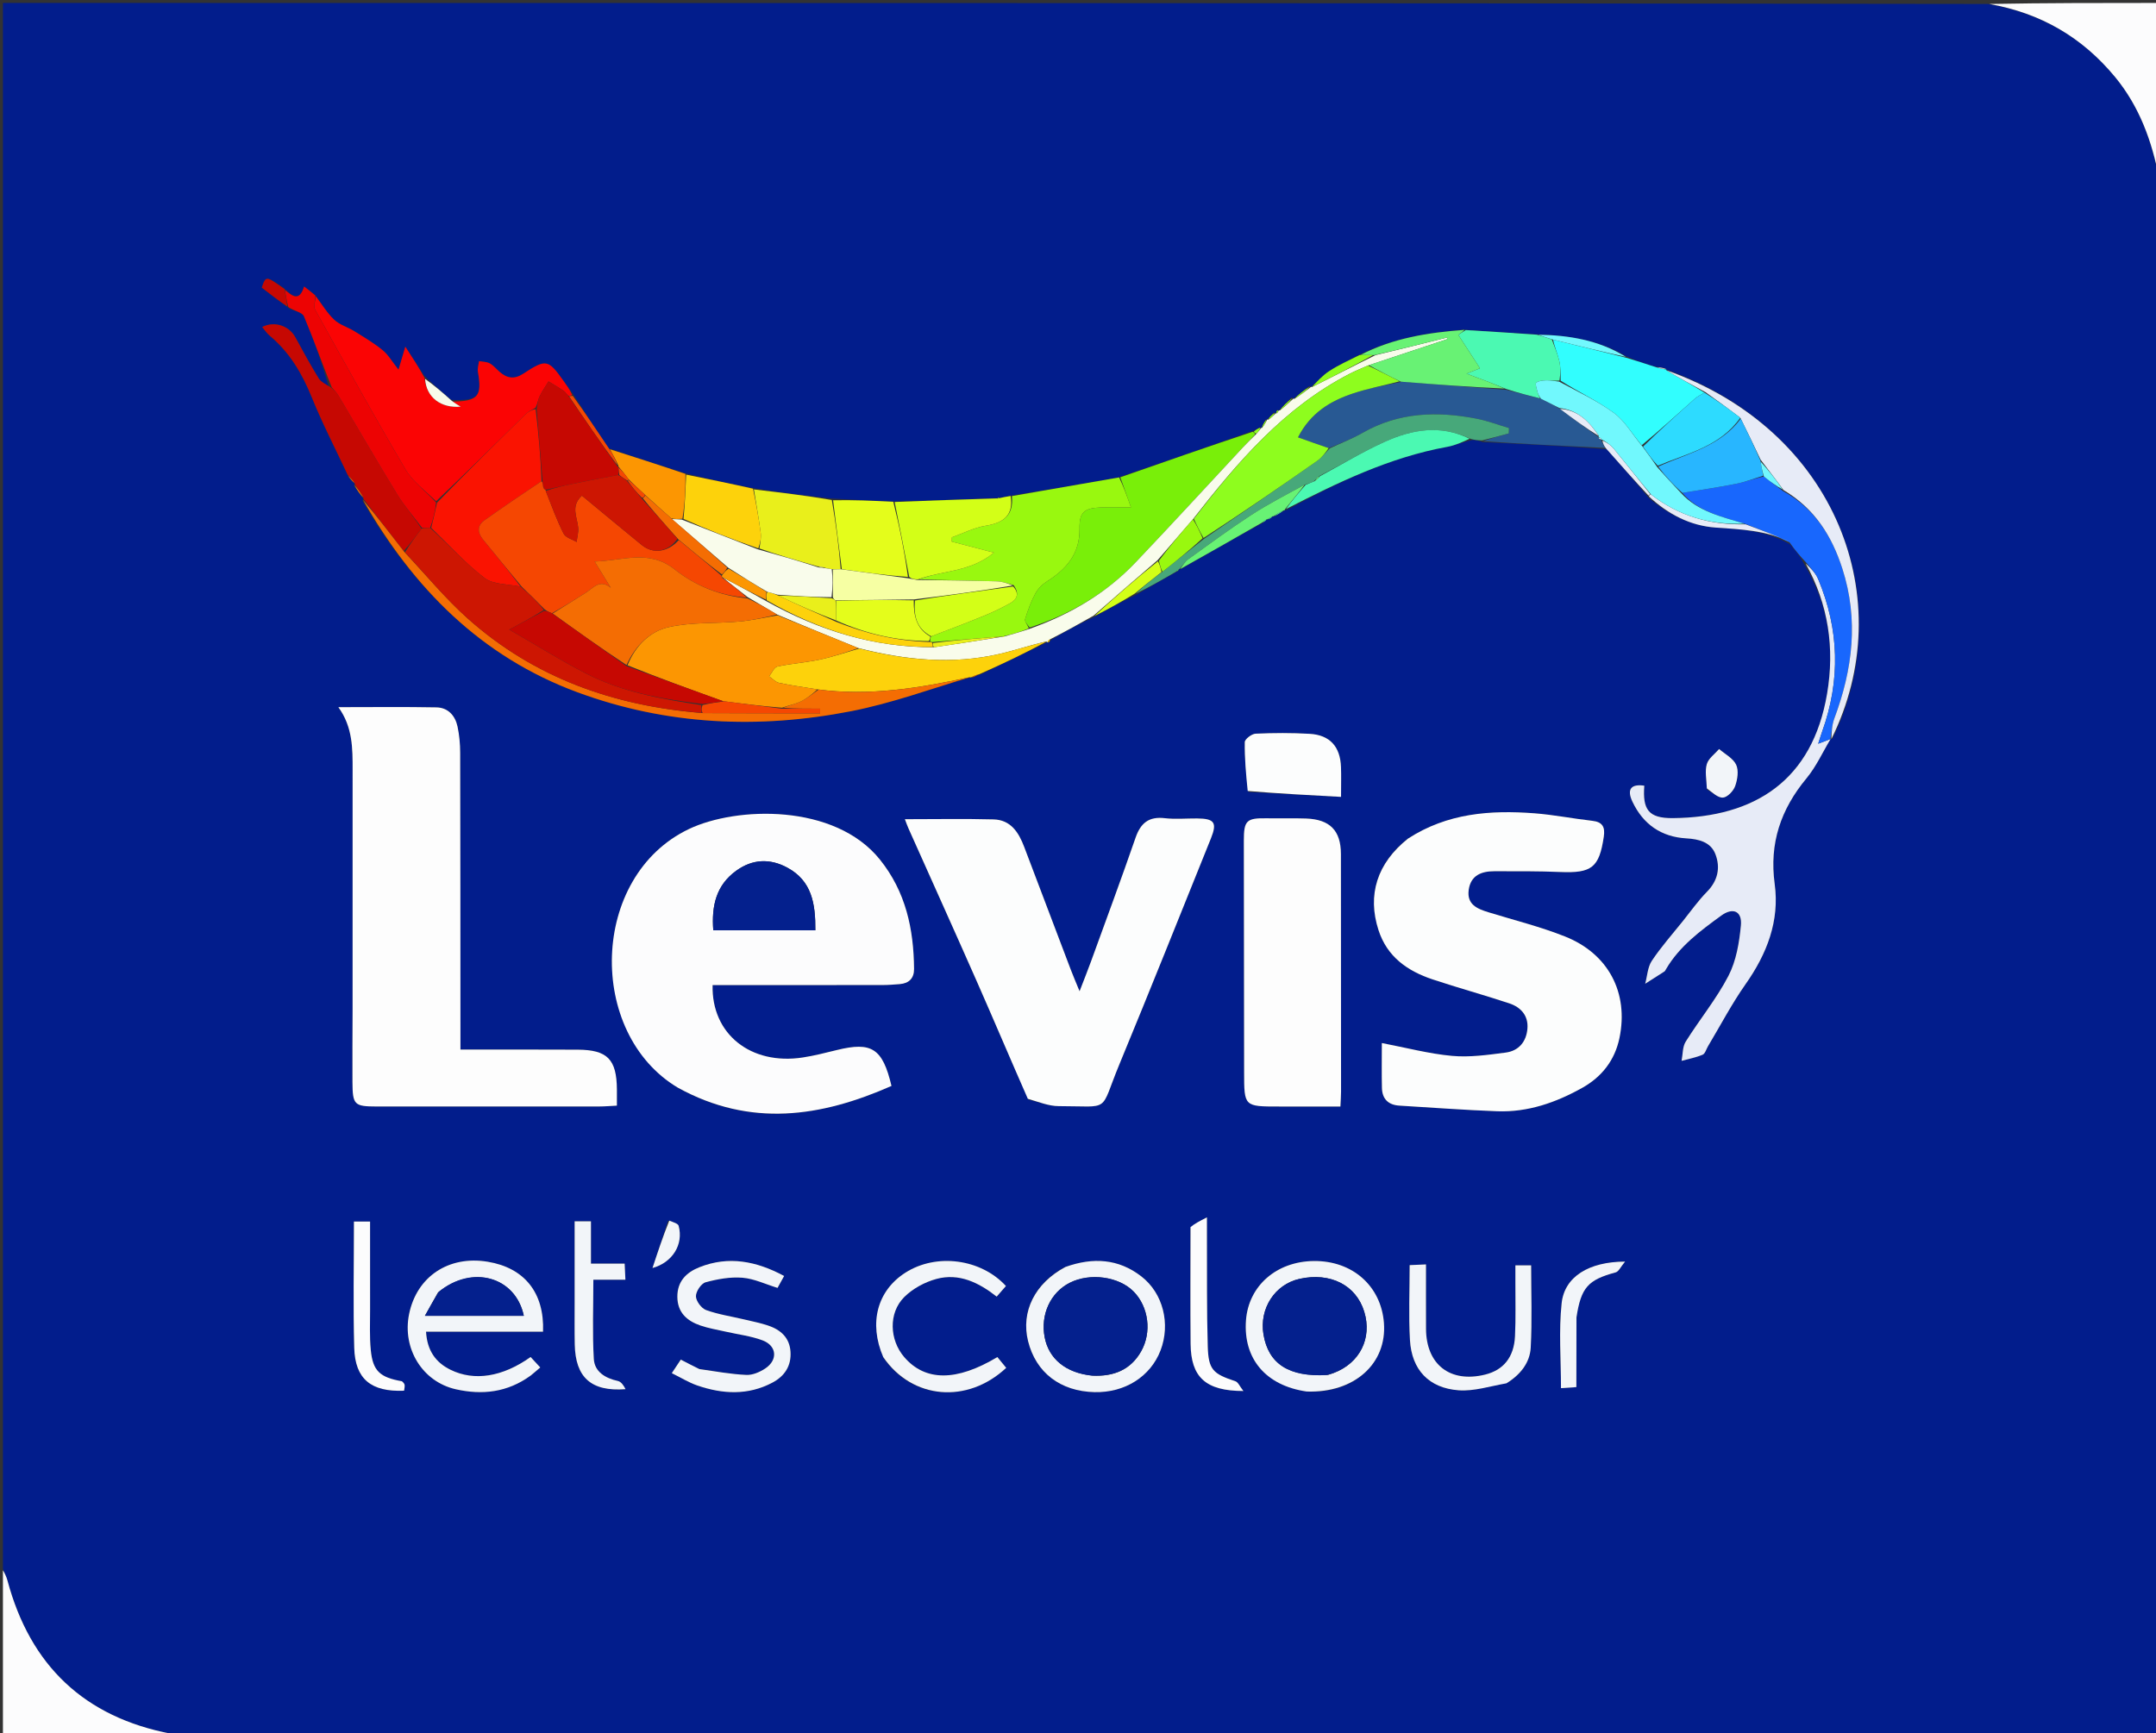 <svg version="1.1" id="Layer_1" xmlns="http://www.w3.org/2000/svg" xmlns:xlink="http://www.w3.org/1999/xlink" x="0px" y="0px"
	 width="100%" viewBox="0 0 735 591" enable-background="new 0 0 735 591" xml:space="preserve">
<rect x="0" y="0" width="735" height="591" fill="#333333" stroke="none"/>
<path fill="#021D8C" opacity="1" stroke="none" 
	d="
M736,61 
	C736,237.938 736,414.876 736,592 
	C511.308,592 286.615,592 61.072,591.972 
	C59.615,591.693 59.029,591.33 58.398,591.209 
	C28.758,585.548 10.306,567.956 2.537,538.924 
	C2.176,537.576 1.519,536.306 1,535 
	C1,357.062 1,179.124 1,1 
	C226.359,1 451.718,1 677.702,1.353 
	C695.669,4.448 709.843,12.691 721.012,26.208 
	C729.397,36.356 733.646,48.265 736,61 
M432.035,177.04 
	C432.035,177.04 432.016,177.109 432.629,177.082 
	C433.111,176.739 433.594,176.395 434.01,176.015 
	C434.01,176.015 434.041,176.084 434.687,176.004 
	C435.775,175.332 436.864,174.66 437.985,174.01 
	C437.985,174.01 437.99,173.971 438.691,173.864 
	C456.069,164.522 473.734,155.935 493.394,152.365 
	C496.081,151.877 498.646,150.72 501.978,150.021 
	C502.938,150.084 503.898,150.146 505.516,150.756 
	C519.438,151.417 533.359,152.079 547.809,153.165 
	C552.48,158.506 557.151,163.848 562.122,169.793 
	C568.741,175.406 576.302,179.321 584.948,179.904 
	C593.577,180.486 602.098,180.891 610.246,185.604 
	C611.968,187.637 613.689,189.669 615.091,192.38 
	C623.342,206.104 625.495,221.034 622.871,236.544 
	C617.878,266.054 598.332,278.703 570.314,278.974 
	C561.912,279.055 559.943,276.005 560.557,267.911 
	C556.051,267.246 554.498,269.122 556.528,273.399 
	C560.168,281.07 566.319,285.392 574.919,285.878 
	C579.116,286.115 583.218,287.119 584.805,291.276 
	C586.554,295.86 585.659,300.29 581.919,304.091 
	C578.905,307.154 576.403,310.722 573.704,314.09 
	C570.122,318.56 566.297,322.87 563.128,327.617 
	C561.689,329.773 561.575,332.814 560.859,335.454 
	C563.04,334.068 565.228,332.693 567.392,331.282 
	C567.65,331.114 567.797,330.758 567.965,330.472 
	C572.55,322.645 579.675,317.394 586.792,312.211 
	C590.791,309.299 593.956,310.704 593.49,315.574 
	C592.931,321.412 591.899,327.632 589.252,332.745 
	C585.17,340.627 579.406,347.623 574.671,355.192 
	C573.558,356.971 573.702,359.537 573.268,361.741 
	C575.676,361.076 578.169,360.61 580.45,359.644 
	C581.31,359.28 581.678,357.758 582.272,356.765 
	C586.519,349.673 590.363,342.297 595.109,335.555 
	C602.39,325.212 606.721,314.023 605.008,301.432 
	C603.12,287.55 607.077,275.991 615.837,265.417 
	C619.154,261.414 621.362,256.49 623.981,252.002 
	C623.981,252.002 623.994,252.096 624.675,251.882 
	C647.793,204.757 626.277,146.801 567.996,126.009 
	C567.996,126.009 568.072,125.993 567.814,125.574 
	C566.836,125.418 565.859,125.262 564.038,124.931 
	C560.824,123.95 557.609,122.969 554.199,121.397 
	C544.9,115.878 534.636,114.294 523.217,113.986 
	C515.367,113.505 507.517,113.024 498.895,112.418 
	C486.736,113.395 474.812,115.33 463.135,121.127 
	C459.807,122.897 456.347,124.462 453.196,126.505 
	C450.889,128 448.989,130.123 446.979,131.976 
	C446.979,131.976 446.985,131.904 446.268,131.658 
	C444.48,133.088 442.691,134.518 440.972,135.965 
	C440.972,135.965 440.964,135.893 440.299,135.541 
	C438.838,137.018 437.376,138.495 435.983,139.982 
	C435.983,139.982 435.975,139.913 435.284,139.795 
	C435.154,140.181 435.025,140.568 434.973,140.966 
	C434.973,140.966 434.98,140.889 434.332,140.609 
	C433.548,141.427 432.765,142.245 432.005,143.006 
	C432.005,143.006 432.065,142.988 431.399,143.146 
	C430.9,144.09 430.401,145.033 429.979,145.977 
	C429.979,145.977 429.976,145.899 429.365,145.731 
	C428.667,146.197 427.969,146.662 426.509,147.153 
	C411.647,152.354 396.784,157.555 381.096,162.847 
	C369.055,164.952 357.014,167.056 344.083,169.097 
	C342.932,169.363 341.78,169.628 340.507,169.672 
	C340.507,169.672 340.257,169.704 340.257,169.704 
	C340.257,169.704 340.172,169.942 339.236,169.861 
	C327.822,170.296 316.409,170.731 304.076,171.022 
	C297.384,170.731 290.692,170.44 283.15,169.963 
	C274.434,168.939 265.718,167.915 256.422,166.397 
	C248.922,164.882 241.422,163.366 233.432,161.339 
	C224.928,158.622 216.424,155.906 207.363,152.801 
	C203.457,146.837 199.552,140.874 195.291,134.267 
	C194.23,132.809 193.154,131.362 192.11,129.892 
	C186.894,122.547 186.195,122.318 178.419,127.415 
	C175.356,129.422 172.888,129.037 170.349,126.833 
	C169.222,125.854 168.248,124.618 166.975,123.915 
	C165.929,123.338 164.543,123.375 163.307,123.14 
	C163.165,124.347 162.726,125.605 162.926,126.751 
	C164.395,135.162 163.022,136.808 153.824,136.349 
	C150.899,133.86 147.973,131.37 144.727,128.27 
	C142.76,125.252 140.793,122.235 138.176,118.22 
	C137.249,121.349 136.701,123.195 135.855,126.051 
	C133.686,123.329 132.371,120.989 130.436,119.409 
	C127.455,116.974 124.093,114.988 120.807,112.949 
	C118.558,111.554 115.791,110.787 113.928,109.028 
	C111.5,106.737 109.738,103.74 107.333,100.499 
	C106.213,99.641 105.093,98.783 103.662,97.688 
	C102.057,103.06 99.592,100.907 96.815,98.259 
	C90.63,94.02 90.63,94.02 89.242,98.07 
	C92.187,100.352 95.08,102.593 98.606,105.207 
	C100.328,106.059 103.045,106.492 103.611,107.832 
	C106.953,115.753 109.795,123.886 112.089,131.887 
	C110.911,130.936 109.363,130.211 108.619,128.994 
	C105.827,124.429 103.234,119.737 100.687,115.027 
	C98.576,111.124 93.615,109.361 89.38,111.508 
	C90.275,112.552 90.987,113.655 91.948,114.459 
	C98.751,120.147 103.03,127.406 106.338,135.579 
	C109.97,144.553 114.447,153.186 118.847,162.614 
	C119.545,163.443 120.243,164.273 120.956,165.03 
	C120.956,165.03 120.882,165.022 120.696,165.735 
	C121.765,167.198 122.834,168.661 123.925,170.052 
	C123.925,170.052 123.848,170.053 123.591,170.771 
	C140.906,200.53 163.961,223.924 196.892,236.071 
	C227.302,247.289 258.618,248.667 290.138,242.514 
	C303.991,239.809 317.41,234.885 330.98,230.948 
	C330.98,230.948 330.955,230.991 331.582,231.048 
	C332.305,230.681 333.029,230.315 334.512,229.893 
	C342.026,226.288 349.541,222.683 357.002,219 
	C357.002,219 357.048,219.082 357.64,219.102 
	C357.816,218.752 357.992,218.402 358.829,217.843 
	C363.483,215.212 368.137,212.582 373.32,210.217 
	C377.811,207.709 382.303,205.201 387.504,202.726 
	C391.978,200.129 396.452,197.532 401.426,194.79 
	C401.643,194.533 401.861,194.275 402.009,194.023 
	C402.009,194.023 402.02,194.092 402.729,193.966 
	C411.86,188.736 420.992,183.505 430.715,178.142 
	C431.176,177.785 431.638,177.428 432.035,177.04 
M231.459,371.095 
	C255.872,384.511 279.878,380.913 303.913,370.295 
	C300.88,357.442 297.135,355.157 285.331,358.047 
	C281.463,358.994 277.588,359.997 273.659,360.597 
	C255.957,363.301 242.508,352.618 242.929,335.909 
	C244.554,335.909 246.191,335.91 247.828,335.909 
	C265.477,335.908 283.126,335.916 300.774,335.889 
	C302.767,335.887 304.762,335.735 306.75,335.574 
	C309.913,335.319 311.64,333.542 311.611,330.387 
	C311.485,316.804 308.811,304.118 299.977,293.114 
	C284.522,273.864 251.005,275.01 234.884,282.684 
	C201.046,298.792 199.937,352.378 231.459,371.095 
M120.202,344.5 
	C120.181,352.662 120.103,360.824 120.158,368.985 
	C120.21,376.734 120.772,377.294 128.349,377.302 
	C153.667,377.326 178.985,377.315 204.303,377.295 
	C206.245,377.294 208.187,377.116 210.307,377.011 
	C210.307,374.82 210.318,373.166 210.305,371.512 
	C210.227,361.226 207.082,357.987 196.952,357.935 
	C185.959,357.879 174.965,357.907 163.972,357.898 
	C161.726,357.897 159.48,357.898 156.967,357.898 
	C156.967,354.279 156.968,351.453 156.967,348.628 
	C156.949,317.979 156.954,287.331 156.875,256.683 
	C156.867,253.708 156.6,250.678 155.981,247.773 
	C155.185,244.035 152.758,241.288 148.8,241.212 
	C137.877,241.002 126.947,241.14 115.353,241.14 
	C120.261,247.91 120.215,255.222 120.209,262.548 
	C120.187,289.532 120.201,316.516 120.202,344.5 
M479.695,286.135 
	C469.454,294.346 466.051,305.168 469.957,317.2 
	C472.907,326.286 479.848,331.12 488.39,333.964 
	C497.044,336.847 505.857,339.252 514.513,342.128 
	C518.435,343.432 521.075,346.28 520.716,350.742 
	C520.356,355.232 517.728,358.349 513.293,358.925 
	C507.239,359.71 501.03,360.596 495.014,360.049 
	C487.148,359.334 479.405,357.261 471.088,355.673 
	C471.088,361.047 470.996,366.02 471.118,370.988 
	C471.209,374.726 473.277,376.782 477.051,377.007 
	C488.179,377.672 499.3,378.522 510.438,378.93 
	C520.857,379.311 530.437,375.967 539.396,370.945 
	C546.073,367.202 550.519,361.548 552.1,353.899 
	C555.259,338.62 548.407,325.265 533.56,319.351 
	C525.111,315.986 516.199,313.779 507.481,311.096 
	C503.622,309.909 500.001,308.451 500.697,303.433 
	C501.385,298.467 505.045,297.086 509.411,297.083 
	C516.901,297.078 524.399,297.027 531.878,297.344 
	C542.645,297.801 545.185,295.828 546.745,285.332 
	C547.229,282.074 546.389,280.292 542.841,279.894 
	C536.232,279.152 529.677,277.824 523.056,277.324 
	C508.077,276.194 493.435,277.249 479.695,286.135 
M350.646,374.957 
	C354.079,375.736 357.512,377.18 360.946,377.18 
	C379.053,377.178 374.677,379.675 381.585,362.982 
	C392.179,337.376 402.438,311.632 412.799,285.93 
	C414.998,280.475 414.021,279.134 408.072,279.086 
	C404.41,279.057 400.707,279.42 397.095,278.995 
	C391.658,278.356 388.861,280.631 387.122,285.659 
	C382.241,299.766 377.048,313.764 371.952,327.797 
	C370.846,330.843 369.634,333.851 368.035,338.009 
	C366.72,334.787 365.833,332.737 365.039,330.652 
	C359.73,316.696 354.431,302.736 349.15,288.77 
	C347.282,283.83 344.558,279.567 338.724,279.413 
	C328.804,279.152 318.871,279.341 308.48,279.341 
	C308.974,280.614 309.281,281.523 309.67,282.394 
	C317.45,299.813 325.31,317.196 333.005,334.652 
	C338.826,347.854 344.44,361.148 350.646,374.957 
M436.545,377.31 
	C443.297,377.31 450.049,377.31 456.956,377.31 
	C457.053,375.141 457.177,373.665 457.177,372.19 
	C457.173,345.204 457.171,318.218 457.13,291.232 
	C457.118,283.226 453.396,279.404 445.265,279.112 
	C440.773,278.95 436.271,279.101 431.775,279.031 
	C424.935,278.925 424.03,279.794 424.038,286.702 
	C424.071,313.021 424.108,339.34 424.133,365.66 
	C424.145,377.319 424.134,377.319 436.545,377.31 
M181.226,468.864 
	C182.098,468.102 182.97,467.341 184.176,466.289 
	C182.988,465 181.898,463.819 180.892,462.728 
	C171.256,469.584 161.653,471.031 153.625,467.102 
	C148.457,464.573 145.618,460.487 145.238,454.084 
	C158.753,454.084 171.957,454.084 185.125,454.084 
	C185.628,440.776 178.756,432.304 166.249,430.241 
	C152.944,428.047 142.06,435.309 139.459,448.116 
	C137.081,459.824 143.957,471.155 155.406,473.733 
	C164.331,475.742 172.949,474.857 181.226,468.864 
M362.85,432.146 
	C352.752,437.602 347.988,447.305 350.483,457.327 
	C353.152,468.043 361.463,474.426 373.113,474.707 
	C383.445,474.956 392.209,469.424 395.634,460.491 
	C399.095,451.466 396.542,440.995 389.069,435.222 
	C381.311,429.229 372.65,428.651 362.85,432.146 
M445.901,474.568 
	C461.759,475.046 472.872,464.965 471.793,451.08 
	C470.813,438.468 461.014,429.842 447.85,429.999 
	C435.147,430.152 425.647,438.465 424.767,450.199 
	C423.785,463.291 431.494,472.498 445.901,474.568 
M238.049,466.714 
	C236.159,465.734 234.269,464.753 232.086,463.621 
	C231.112,465.087 230.248,466.387 229.02,468.235 
	C232.152,469.772 234.827,471.448 237.734,472.444 
	C246.351,475.397 255.006,475.88 263.343,471.452 
	C267.481,469.255 269.812,465.76 269.485,460.904 
	C269.162,456.115 266.127,453.448 261.905,452.019 
	C259.248,451.119 256.466,450.577 253.728,449.925 
	C249.376,448.89 244.892,448.232 240.716,446.719 
	C239.117,446.139 237.276,443.661 237.25,442.022 
	C237.225,440.381 239.043,437.659 240.553,437.248 
	C244.606,436.144 248.98,435.365 253.127,435.699 
	C257.1,436.019 260.948,437.9 265.07,439.162 
	C265.753,437.927 266.449,436.67 267.319,435.097 
	C257.879,430.041 248.427,428.142 238.423,432.119 
	C233.976,433.887 230.884,436.939 230.916,442.205 
	C230.948,447.527 234.161,450.39 238.712,451.968 
	C241.514,452.94 244.49,453.415 247.395,454.083 
	C251.59,455.048 255.956,455.547 259.949,457.046 
	C264.852,458.887 265.252,463.738 260.892,466.635 
	C259.039,467.866 256.574,468.935 254.443,468.838 
	C249.209,468.6 244.008,467.643 238.049,466.714 
M425.636,270.051 
	C436.082,270.607 446.529,271.163 457.172,271.729 
	C457.172,267.5 457.263,264.518 457.154,261.544 
	C456.9,254.586 453.373,250.633 446.486,250.23 
	C440.356,249.871 434.184,249.907 428.048,250.18 
	C426.717,250.239 424.372,252.031 424.356,253.056 
	C424.266,258.491 424.769,263.936 425.636,270.051 
M513.874,471.502 
	C518.393,468.717 521.565,464.63 521.841,459.467 
	C522.336,450.212 521.981,440.91 521.981,431.472 
	C520.202,431.472 518.62,431.472 516.612,431.472 
	C516.612,433.556 516.617,435.361 516.611,437.167 
	C516.588,443.322 516.775,449.488 516.479,455.631 
	C516.132,462.822 512.547,467.169 506.318,468.72 
	C494.416,471.682 486.199,465.342 486.141,453.114 
	C486.106,445.861 486.134,438.607 486.134,431.158 
	C483.901,431.257 482.439,431.321 480.567,431.403 
	C480.567,440.052 480.187,448.515 480.665,456.928 
	C481.24,467.057 487.095,473.336 497.273,474.079 
	C502.513,474.461 507.91,472.694 513.874,471.502 
M301.262,463.091 
	C311.009,477.215 329.787,478.8 343.026,466.426 
	C342.018,465.198 341,463.958 340.012,462.753 
	C326.078,471.123 315.4,471.072 308.259,462.764 
	C303.223,456.905 302.815,447.725 308.262,442.288 
	C311.139,439.415 315.255,437.188 319.205,436.112 
	C326.936,434.007 333.7,437.354 339.782,442.136 
	C341.008,440.729 341.974,439.619 342.932,438.52 
	C334.387,429.215 319.233,427.232 308.677,433.959 
	C299.079,440.076 296.081,451.106 301.262,463.091 
M195.9,444.5 
	C195.909,449.153 195.845,453.808 195.939,458.459 
	C196.165,469.631 201.467,474.591 213.25,473.697 
	C212.636,472.448 211.754,471.151 210.641,470.905 
	C206.344,469.958 202.688,467.774 202.434,463.368 
	C201.923,454.516 202.282,445.614 202.282,436.377 
	C205.907,436.377 209.348,436.377 213.207,436.377 
	C213.116,434.442 213.042,432.888 212.948,430.886 
	C208.931,430.886 205.369,430.886 201.464,430.886 
	C201.464,425.812 201.464,421.21 201.464,416.451 
	C199.523,416.451 197.948,416.451 195.9,416.451 
	C195.9,425.626 195.9,434.563 195.9,444.5 
M136.62,470.948 
	C129.466,469.673 127.098,467.468 126.402,460.346 
	C125.952,455.736 126.177,451.057 126.165,446.409 
	C126.14,436.488 126.158,426.568 126.158,416.535 
	C124.06,416.535 122.512,416.535 120.664,416.535 
	C120.664,431.089 120.364,445.355 120.762,459.6 
	C121.061,470.284 126.545,474.675 137.755,474.226 
	C137.828,473.628 137.994,472.993 137.951,472.373 
	C137.92,471.923 137.611,471.491 136.62,470.948 
M405.85,418.883 
	C405.853,432.002 405.765,445.121 405.888,458.239 
	C405.995,469.583 410.984,474.312 423.891,474.322 
	C422.654,472.765 422.093,471.305 421.151,470.993 
	C413.52,468.459 411.972,467.083 411.734,459.131 
	C411.362,446.687 411.52,434.228 411.456,421.776 
	C411.447,420.026 411.455,418.277 411.455,415.107 
	C408.81,416.464 407.34,417.219 405.85,418.883 
M537.468,448.76 
	C538.995,438.982 541.396,436.416 550.789,433.875 
	C551.849,433.588 552.539,431.933 554.003,430.197 
	C541.634,430.232 533.352,435.359 532.382,444.368 
	C531.365,453.829 532.155,463.484 532.155,473.353 
	C534.001,473.225 535.576,473.115 537.396,472.989 
	C537.396,464.972 537.396,457.336 537.468,448.76 
M581.934,269.22 
	C583.758,270.225 585.649,272.104 587.388,271.972 
	C588.913,271.855 590.938,269.723 591.532,268.051 
	C592.33,265.805 592.802,262.752 591.873,260.768 
	C590.838,258.559 588.072,257.161 586.06,255.41 
	C584.602,257.109 582.437,258.603 581.867,260.561 
	C581.161,262.986 581.778,265.795 581.934,269.22 
M227.769,416.252 
	C226.007,421.583 224.246,426.914 222.439,432.383 
	C229.252,430.509 233.075,424.368 231.358,417.998 
	C231.144,417.205 229.531,416.789 227.769,416.252 
z"/>
<path fill="#FCFCFD" opacity="1" stroke="none" 
	d="
M736,60.531 
	C733.646,48.265 729.397,36.356 721.012,26.208 
	C709.843,12.691 695.669,4.448 678.163,1.353 
	C697.261,1 716.523,1 736,1 
	C736,20.687 736,40.375 736,60.531 
z"/>
<path fill="#FCFCFD" opacity="1" stroke="none" 
	d="
M1,535.469 
	C1.519,536.306 2.176,537.576 2.537,538.924 
	C10.306,567.956 28.758,585.548 58.398,591.209 
	C59.029,591.33 59.615,591.693 60.611,591.972 
	C41.075,592 21.15,592 1,592 
	C1,573.313 1,554.625 1,535.469 
z"/>
<path fill="#FCFCFD" opacity="1" stroke="none" 
	d="
M231.14,370.918 
	C199.937,352.378 201.046,298.792 234.884,282.684 
	C251.005,275.01 284.522,273.864 299.977,293.114 
	C308.811,304.118 311.485,316.804 311.611,330.387 
	C311.64,333.542 309.913,335.319 306.75,335.574 
	C304.762,335.735 302.767,335.887 300.774,335.889 
	C283.126,335.916 265.477,335.908 247.828,335.909 
	C246.191,335.91 244.554,335.909 242.929,335.909 
	C242.508,352.618 255.957,363.301 273.659,360.597 
	C277.588,359.997 281.463,358.994 285.331,358.047 
	C297.135,355.157 300.88,357.442 303.913,370.295 
	C279.878,380.913 255.872,384.511 231.14,370.918 
M257.504,317.227 
	C264.247,317.227 270.991,317.227 277.959,317.227 
	C278.036,308.134 276.752,300.339 268.358,295.834 
	C262.415,292.644 256.511,292.938 251.029,296.879 
	C244.103,301.858 242.529,308.948 243.163,317.227 
	C247.914,317.227 252.21,317.227 257.504,317.227 
z"/>
<path fill="#FDFDFD" opacity="1" stroke="none" 
	d="
M120.202,344 
	C120.201,316.516 120.187,289.532 120.209,262.548 
	C120.215,255.222 120.261,247.91 115.353,241.14 
	C126.947,241.14 137.877,241.002 148.8,241.212 
	C152.758,241.288 155.185,244.035 155.981,247.773 
	C156.6,250.678 156.867,253.708 156.875,256.683 
	C156.954,287.331 156.949,317.979 156.967,348.628 
	C156.968,351.453 156.967,354.279 156.967,357.898 
	C159.48,357.898 161.726,357.897 163.972,357.898 
	C174.965,357.907 185.959,357.879 196.952,357.935 
	C207.082,357.987 210.227,361.226 210.305,371.512 
	C210.318,373.166 210.307,374.82 210.307,377.011 
	C208.187,377.116 206.245,377.294 204.303,377.295 
	C178.985,377.315 153.667,377.326 128.349,377.302 
	C120.772,377.294 120.21,376.734 120.158,368.985 
	C120.103,360.824 120.181,352.662 120.202,344 
z"/>
<path fill="#FCFDFD" opacity="1" stroke="none" 
	d="
M480.007,285.953 
	C493.435,277.249 508.077,276.194 523.056,277.324 
	C529.677,277.824 536.232,279.152 542.841,279.894 
	C546.389,280.292 547.229,282.074 546.745,285.332 
	C545.185,295.828 542.645,297.801 531.878,297.344 
	C524.399,297.027 516.901,297.078 509.411,297.083 
	C505.045,297.086 501.385,298.467 500.697,303.433 
	C500.001,308.451 503.622,309.909 507.481,311.096 
	C516.199,313.779 525.111,315.986 533.56,319.351 
	C548.407,325.265 555.259,338.62 552.1,353.899 
	C550.519,361.548 546.073,367.202 539.396,370.945 
	C530.437,375.967 520.857,379.311 510.438,378.93 
	C499.3,378.522 488.179,377.672 477.051,377.007 
	C473.277,376.782 471.209,374.726 471.118,370.988 
	C470.996,366.02 471.088,361.047 471.088,355.673 
	C479.405,357.261 487.148,359.334 495.014,360.049 
	C501.03,360.596 507.239,359.71 513.293,358.925 
	C517.728,358.349 520.356,355.232 520.716,350.742 
	C521.075,346.28 518.435,343.432 514.513,342.128 
	C505.857,339.252 497.044,336.847 488.39,333.964 
	C479.848,331.12 472.907,326.286 469.957,317.2 
	C466.051,305.168 469.454,294.346 480.007,285.953 
z"/>
<path fill="#FCFDFD" opacity="1" stroke="none" 
	d="
M350.396,374.679 
	C344.44,361.148 338.826,347.854 333.005,334.652 
	C325.31,317.196 317.45,299.813 309.67,282.394 
	C309.281,281.523 308.974,280.614 308.48,279.341 
	C318.871,279.341 328.804,279.152 338.724,279.413 
	C344.558,279.567 347.282,283.83 349.15,288.77 
	C354.431,302.736 359.73,316.696 365.039,330.652 
	C365.833,332.737 366.72,334.787 368.035,338.009 
	C369.634,333.851 370.846,330.843 371.952,327.797 
	C377.048,313.764 382.241,299.766 387.122,285.659 
	C388.861,280.631 391.658,278.356 397.095,278.995 
	C400.707,279.42 404.41,279.057 408.072,279.086 
	C414.021,279.134 414.998,280.475 412.799,285.93 
	C402.438,311.632 392.179,337.376 381.585,362.982 
	C374.677,379.675 379.053,377.178 360.946,377.18 
	C357.512,377.18 354.079,375.736 350.396,374.679 
z"/>
<path fill="#FDFDFD" opacity="1" stroke="none" 
	d="
M436.055,377.31 
	C424.134,377.319 424.145,377.319 424.133,365.66 
	C424.108,339.34 424.071,313.021 424.038,286.702 
	C424.03,279.794 424.935,278.925 431.775,279.031 
	C436.271,279.101 440.773,278.95 445.265,279.112 
	C453.396,279.404 457.118,283.226 457.13,291.232 
	C457.171,318.218 457.173,345.204 457.177,372.19 
	C457.177,373.665 457.053,375.141 456.956,377.31 
	C450.049,377.31 443.297,377.31 436.055,377.31 
z"/>
<path fill="#E7EBF7" opacity="1" stroke="none" 
	d="
M624.075,251.986 
	C621.362,256.49 619.154,261.414 615.837,265.417 
	C607.077,275.991 603.12,287.55 605.008,301.432 
	C606.721,314.023 602.39,325.212 595.109,335.555 
	C590.363,342.297 586.519,349.673 582.272,356.765 
	C581.678,357.758 581.31,359.28 580.45,359.644 
	C578.169,360.61 575.676,361.076 573.268,361.741 
	C573.702,359.537 573.558,356.971 574.671,355.192 
	C579.406,347.623 585.17,340.627 589.252,332.745 
	C591.899,327.632 592.931,321.412 593.49,315.574 
	C593.956,310.704 590.791,309.299 586.792,312.211 
	C579.675,317.394 572.55,322.645 567.965,330.472 
	C567.797,330.758 567.65,331.114 567.392,331.282 
	C565.228,332.693 563.04,334.068 560.859,335.454 
	C561.575,332.814 561.689,329.773 563.128,327.617 
	C566.297,322.87 570.122,318.56 573.704,314.09 
	C576.403,310.722 578.905,307.154 581.919,304.091 
	C585.659,300.29 586.554,295.86 584.805,291.276 
	C583.218,287.119 579.116,286.115 574.919,285.878 
	C566.319,285.392 560.168,281.07 556.528,273.399 
	C554.498,269.122 556.051,267.246 560.557,267.911 
	C559.943,276.005 561.912,279.055 570.314,278.974 
	C598.332,278.703 617.878,266.054 622.871,236.544 
	C625.495,221.034 623.342,206.104 615.561,192.149 
	C617.318,193.764 618.983,195.453 619.835,197.482 
	C627.018,214.602 627.486,231.948 621.197,249.448 
	C620.74,250.72 620.355,252.017 619.839,253.602 
	C621.64,252.915 622.857,252.45 624.075,251.986 
z"/>
<path fill="#FB0404" opacity="1" stroke="none" 
	d="
M107.69,101.047 
	C109.738,103.74 111.5,106.737 113.928,109.028 
	C115.791,110.787 118.558,111.554 120.807,112.949 
	C124.093,114.988 127.455,116.974 130.436,119.409 
	C132.371,120.989 133.686,123.329 135.855,126.051 
	C136.701,123.195 137.249,121.349 138.176,118.22 
	C140.793,122.235 142.76,125.252 144.746,128.889 
	C145.313,135.534 150.342,139.267 157.054,138.673 
	C156.114,138.113 155.138,137.532 154.162,136.951 
	C163.022,136.808 164.395,135.162 162.926,126.751 
	C162.726,125.605 163.165,124.347 163.307,123.14 
	C164.543,123.375 165.929,123.338 166.975,123.915 
	C168.248,124.618 169.222,125.854 170.349,126.833 
	C172.888,129.037 175.356,129.422 178.419,127.415 
	C186.195,122.318 186.894,122.547 192.11,129.892 
	C193.154,131.362 194.23,132.809 195.061,134.647 
	C194.558,135.064 194.286,135.1 193.723,134.932 
	C193.002,134.222 192.657,133.59 192.126,133.237 
	C190.454,132.123 188.712,131.113 186.997,130.063 
	C185.968,131.756 184.812,133.387 183.955,135.162 
	C183.388,136.336 183.252,137.717 182.572,139.022 
	C181.192,139.786 180.048,140.416 179.15,141.297 
	C169.076,151.175 159.041,161.092 148.669,170.922 
	C144.927,167.285 140.677,164.218 138.24,160.082 
	C127.63,142.074 117.509,123.777 107.37,105.496 
	C106.766,104.407 107.551,102.548 107.69,101.047 
z"/>
<path fill="#79EF09" opacity="1" stroke="none" 
	d="
M381.921,162.756 
	C396.784,157.555 411.647,152.354 427.037,147.245 
	C427.72,147.522 427.854,147.72 427.811,148.227 
	C426.376,149.83 425.071,151.114 423.825,152.451 
	C411.62,165.545 399.527,178.745 387.195,191.719 
	C377.205,202.23 365.03,209.423 351.003,214.005 
	C350.226,212.958 349.238,211.852 349.464,211.124 
	C350.391,208.146 351.464,205.162 352.933,202.422 
	C353.81,200.787 355.313,199.268 356.896,198.271 
	C363.588,194.056 368.175,188.747 368.025,180.266 
	C367.927,174.751 369.521,173.275 375.181,173.034 
	C378.255,172.903 381.339,173.011 385.556,173.011 
	C384.067,168.81 382.994,165.783 381.921,162.756 
z"/>
<path fill="#99F80F" opacity="1" stroke="none" 
	d="
M381.508,162.801 
	C382.994,165.783 384.067,168.81 385.556,173.011 
	C381.339,173.011 378.255,172.903 375.181,173.034 
	C369.521,173.275 367.927,174.751 368.025,180.266 
	C368.175,188.747 363.588,194.056 356.896,198.271 
	C355.313,199.268 353.81,200.787 352.933,202.422 
	C351.464,205.162 350.391,208.146 349.464,211.124 
	C349.238,211.852 350.226,212.958 350.741,214.273 
	C348.038,215.44 345.25,216.224 341.99,216.979 
	C333.694,217.629 325.87,218.308 317.812,218.953 
	C317.577,218.918 317.105,218.869 317.101,218.564 
	C317.116,217.854 317.135,217.448 317.498,216.981 
	C323.868,214.554 329.923,212.258 335.909,209.794 
	C338.805,208.602 341.634,207.21 344.377,205.697 
	C346.811,204.356 347.518,202.355 345.591,199.56 
	C343.528,198.882 341.652,198.281 339.76,198.227 
	C330.822,197.973 321.88,197.868 313.253,197.522 
	C321.524,194.442 330.778,195.136 338.838,188.446 
	C333.258,186.989 328.862,185.841 324.466,184.693 
	C324.476,184.203 324.487,183.714 324.498,183.225 
	C328.329,181.864 332.066,179.915 336.014,179.278 
	C342.104,178.296 345.603,175.749 344.973,169.161 
	C357.014,167.056 369.055,164.952 381.508,162.801 
z"/>
<path fill="#285993" opacity="1" stroke="none" 
	d="
M547.281,152.741 
	C533.359,152.079 519.438,151.417 505.609,150.447 
	C508.588,149.358 511.473,148.578 514.358,147.797 
	C514.378,147.187 514.398,146.578 514.418,145.968 
	C510.753,144.885 507.146,143.5 503.411,142.773 
	C489.968,140.157 476.865,140.529 464.548,147.587 
	C460.979,149.632 457.09,151.118 452.954,152.803 
	C449.378,151.602 446.195,150.459 442.495,149.131 
	C446.753,140.786 453.533,136.72 461.271,134.15 
	C466.573,132.388 472.123,131.374 477.979,130.154 
	C489.954,131.133 501.51,131.983 513.444,132.922 
	C517.548,133.958 521.274,134.906 525.334,135.973 
	C527.655,137.107 529.642,138.122 531.822,139.426 
	C536.322,142.832 540.63,145.948 544.969,149.038 
	C545.001,149.011 544.926,149.043 544.969,149.32 
	C545.328,149.755 545.644,149.913 545.944,150.038 
	C545.928,150.004 545.87,150.052 545.944,150.353 
	C546.439,151.35 546.86,152.045 547.281,152.741 
z"/>
<path fill="#1867FD" opacity="1" stroke="none" 
	d="
M624.028,251.994 
	C622.857,252.45 621.64,252.915 619.839,253.602 
	C620.355,252.017 620.74,250.72 621.197,249.448 
	C627.486,231.948 627.018,214.602 619.835,197.482 
	C618.983,195.453 617.318,193.764 615.721,191.81 
	C613.689,189.669 611.968,187.637 610.081,184.956 
	C604.975,182.466 600.033,180.624 594.789,178.58 
	C586.76,176.176 578.826,174.406 573.531,168.065 
	C579.994,167.019 586.019,166.144 591.979,164.948 
	C595.079,164.327 598.066,163.138 601.343,162.501 
	C603.578,164.282 605.574,165.769 607.846,167.456 
	C618.672,173.437 624.482,182.746 628.073,193.891 
	C633.691,211.325 631.605,228.239 625.335,245.013 
	C624.506,247.231 624.423,249.728 623.994,252.096 
	C623.994,252.096 623.981,252.002 624.028,251.994 
z"/>
<path fill="#F9FCEB" opacity="1" stroke="none" 
	d="
M342.462,217.008 
	C345.25,216.224 348.038,215.44 351.088,214.389 
	C365.03,209.423 377.205,202.23 387.195,191.719 
	C399.527,178.745 411.62,165.545 423.825,152.451 
	C425.071,151.114 426.376,149.83 428.102,148.147 
	C429.026,147.148 429.501,146.524 429.976,145.899 
	C429.976,145.899 429.979,145.977 430.271,145.886 
	C431.063,144.859 431.564,143.924 432.065,142.988 
	C432.065,142.988 432.005,143.006 432.327,143.121 
	C433.425,142.454 434.202,141.671 434.98,140.889 
	C434.98,140.889 434.973,140.966 435.236,140.944 
	C435.657,140.586 435.816,140.25 435.975,139.913 
	C435.975,139.913 435.983,139.982 436.293,139.972 
	C438.056,138.606 439.51,137.25 440.964,135.893 
	C440.964,135.893 440.972,135.965 441.288,135.999 
	C443.398,134.657 445.191,133.28 446.985,131.904 
	C446.985,131.904 446.979,131.976 447.304,131.963 
	C454.603,128.327 461.579,124.705 468.914,121.096 
	C477.293,119.102 485.313,117.095 493.333,115.087 
	C493.349,115.276 493.365,115.465 493.381,115.654 
	C484.477,118.609 475.572,121.564 466.325,124.644 
	C464.019,125.663 462.015,126.479 460.099,127.467 
	C437.771,138.981 421.951,157.498 406.672,177.069 
	C402.546,181.784 398.721,186.343 394.596,191.049 
	C387.128,197.447 379.959,203.699 372.791,209.951 
	C368.137,212.582 363.483,215.212 358.134,217.921 
	C357.308,218.359 357.178,218.721 357.048,219.082 
	C357.048,219.082 357.002,219 356.715,218.734 
	C351.176,219.996 345.983,221.783 340.66,223.002 
	C324.621,226.675 308.733,225.099 292.616,220.992 
	C283.217,217.173 274.166,213.497 264.913,209.545 
	C261.493,207.472 258.275,205.676 254.872,203.602 
	C251.837,201.211 248.989,199.097 246.502,196.984 
	C251.627,199.607 256.391,202.23 261.41,205.085 
	C279.206,214.967 297.789,220.783 318.432,220.705 
	C326.734,219.523 334.598,218.266 342.462,217.008 
z"/>
<path fill="#F2F5F9" opacity="1" stroke="none" 
	d="
M180.92,469.05 
	C172.949,474.857 164.331,475.742 155.406,473.733 
	C143.957,471.155 137.081,459.824 139.459,448.116 
	C142.06,435.309 152.944,428.047 166.249,430.241 
	C178.756,432.304 185.628,440.776 185.125,454.084 
	C171.957,454.084 158.753,454.084 145.238,454.084 
	C145.618,460.487 148.457,464.573 153.625,467.102 
	C161.653,471.031 171.256,469.584 180.892,462.728 
	C181.898,463.819 182.988,465 184.176,466.289 
	C182.97,467.341 182.098,468.102 180.92,469.05 
M149.269,440.787 
	C147.883,443.267 146.496,445.747 144.851,448.689 
	C156.807,448.689 167.67,448.689 178.578,448.689 
	C175.77,435.347 160.964,431.119 149.269,440.787 
z"/>
<path fill="#31FEFE" opacity="1" stroke="none" 
	d="
M554.394,121.989 
	C557.609,122.969 560.824,123.95 564.628,125.241 
	C566.17,125.698 567.121,125.845 568.072,125.993 
	C568.072,125.993 567.996,126.009 568.096,126.299 
	C572.607,128.971 577.017,131.353 581.086,133.9 
	C579.771,134.674 578.687,135.159 577.842,135.912 
	C571.858,141.242 565.923,146.627 559.679,151.819 
	C556.384,147.986 553.943,143.567 550.251,140.846 
	C544.588,136.673 538.064,133.668 532.048,129.807 
	C532.004,127.311 532.063,125.117 531.568,123.055 
	C530.97,120.566 529.903,118.189 529.464,115.816 
	C538.058,117.908 546.226,119.949 554.394,121.989 
z"/>
<path fill="#FDD20B" opacity="1" stroke="none" 
	d="
M292.964,221.135 
	C308.733,225.099 324.621,226.675 340.66,223.002 
	C345.983,221.783 351.176,219.996 356.742,218.774 
	C349.541,222.683 342.026,226.288 333.821,229.908 
	C332.405,230.279 331.68,230.635 330.955,230.991 
	C330.955,230.991 330.98,230.948 330.581,230.92 
	C313.343,234.63 296.426,237.423 278.664,235.075 
	C274.018,234.315 269.766,233.745 265.585,232.847 
	C264.355,232.583 263.325,231.39 262.203,230.624 
	C263.135,229.465 263.898,227.53 265.029,227.282 
	C269.79,226.241 274.71,225.935 279.477,224.916 
	C284.034,223.941 288.473,222.418 292.964,221.135 
z"/>
<path fill="#F2F5F9" opacity="1" stroke="none" 
	d="
M363.219,432.024 
	C372.65,428.651 381.311,429.229 389.069,435.222 
	C396.542,440.995 399.095,451.466 395.634,460.491 
	C392.209,469.424 383.445,474.956 373.113,474.707 
	C361.463,474.426 353.152,468.043 350.483,457.327 
	C347.988,447.305 352.752,437.602 363.219,432.024 
M372.629,469.094 
	C379.648,469.411 385.411,467.149 389.012,460.808 
	C392.711,454.294 391.589,445.679 386.515,440.462 
	C381.478,435.284 371.583,433.914 364.655,437.435 
	C358.09,440.772 354.645,448.305 356.145,456.042 
	C357.564,463.354 363.329,468.163 372.629,469.094 
z"/>
<path fill="#F2F5F9" opacity="1" stroke="none" 
	d="
M445.479,474.499 
	C431.494,472.498 423.785,463.291 424.767,450.199 
	C425.647,438.465 435.147,430.152 447.85,429.999 
	C461.014,429.842 470.813,438.468 471.793,451.08 
	C472.872,464.965 461.759,475.046 445.479,474.499 
M452.772,468.821 
	C453.401,468.606 454.036,468.407 454.658,468.173 
	C463.58,464.815 467.828,456.311 465.088,447.301 
	C462.327,438.221 453.511,433.742 443.01,436.085 
	C434.599,437.961 429.25,446.224 430.734,455.05 
	C432.419,465.068 439.402,469.639 452.772,468.821 
z"/>
<path fill="#C60802" opacity="1" stroke="none" 
	d="
M118.556,161.967 
	C114.447,153.186 109.97,144.553 106.338,135.579 
	C103.03,127.406 98.751,120.147 91.948,114.459 
	C90.987,113.655 90.275,112.552 89.38,111.508 
	C93.615,109.361 98.576,111.124 100.687,115.027 
	C103.234,119.737 105.827,124.429 108.619,128.994 
	C109.363,130.211 110.911,130.936 112.755,132.086 
	C114.11,133.196 114.894,134.051 115.474,135.027 
	C122.136,146.237 128.652,157.535 135.467,168.651 
	C137.928,172.665 141.084,176.253 143.696,180.286 
	C141.609,183.05 139.748,185.563 137.623,187.873 
	C132.856,181.797 128.352,175.925 123.848,170.053 
	C123.848,170.053 123.925,170.052 123.93,169.738 
	C122.918,167.957 121.9,166.489 120.882,165.022 
	C120.882,165.022 120.956,165.03 120.924,164.713 
	C120.113,163.587 119.335,162.777 118.556,161.967 
z"/>
<path fill="#F2F5F9" opacity="1" stroke="none" 
	d="
M238.422,466.845 
	C244.008,467.643 249.209,468.6 254.443,468.838 
	C256.574,468.935 259.039,467.866 260.892,466.635 
	C265.252,463.738 264.852,458.887 259.949,457.046 
	C255.956,455.547 251.59,455.048 247.395,454.083 
	C244.49,453.415 241.514,452.94 238.712,451.968 
	C234.161,450.39 230.948,447.527 230.916,442.205 
	C230.884,436.939 233.976,433.887 238.423,432.119 
	C248.427,428.142 257.879,430.041 267.319,435.097 
	C266.449,436.67 265.753,437.927 265.07,439.162 
	C260.948,437.9 257.1,436.019 253.127,435.699 
	C248.98,435.365 244.606,436.144 240.553,437.248 
	C239.043,437.659 237.225,440.381 237.25,442.022 
	C237.276,443.661 239.117,446.139 240.716,446.719 
	C244.892,448.232 249.376,448.89 253.728,449.925 
	C256.466,450.577 259.248,451.119 261.905,452.019 
	C266.127,453.448 269.162,456.115 269.485,460.904 
	C269.812,465.76 267.481,469.255 263.343,471.452 
	C255.006,475.88 246.351,475.397 237.734,472.444 
	C234.827,471.448 232.152,469.772 229.02,468.235 
	C230.248,466.387 231.112,465.087 232.086,463.621 
	C234.269,464.753 236.159,465.734 238.422,466.845 
z"/>
<path fill="#F46D03" opacity="1" stroke="none" 
	d="
M123.719,170.412 
	C128.352,175.925 132.856,181.797 137.797,188.159 
	C145.282,196.107 151.841,204.112 159.47,210.918 
	C182.099,231.106 209.209,240.717 239.538,243.156 
	C253.148,243.235 266.364,243.235 279.58,243.235 
	C279.584,242.709 279.587,242.184 279.59,241.658 
	C275.341,241.658 271.091,241.658 267.017,241.343 
	C269.186,240.417 271.307,240.055 273.141,239.127 
	C275.255,238.058 277.116,236.49 279.086,235.138 
	C296.426,237.423 313.343,234.63 330.604,230.931 
	C317.41,234.885 303.991,239.809 290.138,242.514 
	C258.618,248.667 227.302,247.289 196.892,236.071 
	C163.961,223.924 140.906,200.53 123.719,170.412 
z"/>
<path fill="#D3FF17" opacity="1" stroke="none" 
	d="
M344.528,169.129 
	C345.603,175.749 342.104,178.296 336.014,179.278 
	C332.066,179.915 328.329,181.864 324.498,183.225 
	C324.487,183.714 324.476,184.203 324.466,184.693 
	C328.862,185.841 333.258,186.989 338.838,188.446 
	C330.778,195.136 321.524,194.442 312.95,197.563 
	C311.544,197.583 310.754,197.374 309.973,196.725 
	C308.32,187.912 306.658,179.539 304.995,171.166 
	C316.409,170.731 327.822,170.296 339.777,169.957 
	C340.317,170.053 340.629,169.894 340.629,169.894 
	C341.78,169.628 342.932,169.363 344.528,169.129 
z"/>
<path fill="#FCFDFD" opacity="1" stroke="none" 
	d="
M425.351,269.715 
	C424.769,263.936 424.266,258.491 424.356,253.056 
	C424.372,252.031 426.717,250.239 428.048,250.18 
	C434.184,249.907 440.356,249.871 446.486,250.23 
	C453.373,250.633 456.9,254.586 457.154,261.544 
	C457.263,264.518 457.172,267.5 457.172,271.729 
	C446.529,271.163 436.082,270.607 425.351,269.715 
z"/>
<path fill="#E7EBF7" opacity="1" stroke="none" 
	d="
M581.427,133.735 
	C577.017,131.353 572.607,128.971 568.088,126.261 
	C626.277,146.801 647.793,204.757 624.335,251.989 
	C624.423,249.728 624.506,247.231 625.335,245.013 
	C631.605,228.239 633.691,211.325 628.073,193.891 
	C624.482,182.746 618.672,173.437 607.983,167.088 
	C605.321,163.374 602.799,160.228 600.188,156.713 
	C597.884,151.811 595.667,147.279 593.28,142.442 
	C589.216,139.336 585.321,136.536 581.427,133.735 
z"/>
<path fill="#F2F5F9" opacity="1" stroke="none" 
	d="
M513.555,471.7 
	C507.91,472.694 502.513,474.461 497.273,474.079 
	C487.095,473.336 481.24,467.057 480.665,456.928 
	C480.187,448.515 480.567,440.052 480.567,431.403 
	C482.439,431.321 483.901,431.257 486.134,431.158 
	C486.134,438.607 486.106,445.861 486.141,453.114 
	C486.199,465.342 494.416,471.682 506.318,468.72 
	C512.547,467.169 516.132,462.822 516.479,455.631 
	C516.775,449.488 516.588,443.322 516.611,437.167 
	C516.617,435.361 516.612,433.556 516.612,431.472 
	C518.62,431.472 520.202,431.472 521.981,431.472 
	C521.981,440.91 522.336,450.212 521.841,459.467 
	C521.565,464.63 518.393,468.717 513.555,471.7 
z"/>
<path fill="#F2F5F9" opacity="1" stroke="none" 
	d="
M301.102,462.754 
	C296.081,451.106 299.079,440.076 308.677,433.959 
	C319.233,427.232 334.387,429.215 342.932,438.52 
	C341.974,439.619 341.008,440.729 339.782,442.136 
	C333.7,437.354 326.936,434.007 319.205,436.112 
	C315.255,437.188 311.139,439.415 308.262,442.288 
	C302.815,447.725 303.223,456.905 308.259,462.764 
	C315.4,471.072 326.078,471.123 340.012,462.753 
	C341,463.958 342.018,465.198 343.026,466.426 
	C329.787,478.8 311.009,477.215 301.102,462.754 
z"/>
<path fill="#47A87A" opacity="1" stroke="none" 
	d="
M453.348,152.861 
	C457.09,151.118 460.979,149.632 464.548,147.587 
	C476.865,140.529 489.968,140.157 503.411,142.773 
	C507.146,143.5 510.753,144.885 514.418,145.968 
	C514.398,146.578 514.378,147.187 514.358,147.797 
	C511.473,148.578 508.588,149.358 505.28,150.174 
	C503.898,150.146 502.938,150.084 501.363,149.665 
	C490.975,144.708 481.331,146.475 472.113,150.631 
	C464.516,154.057 457.344,158.425 449.696,162.358 
	C448.995,162.903 448.581,163.466 447.86,164.158 
	C446.74,164.629 445.925,164.972 444.753,165.299 
	C438.393,168.736 432.226,171.935 426.43,175.705 
	C419.205,180.404 412.257,185.531 405.265,190.577 
	C403.998,191.492 403.093,192.908 402.02,194.092 
	C402.02,194.092 402.009,194.023 401.848,194.053 
	C401.434,194.367 401.179,194.651 400.925,194.935 
	C396.452,197.532 391.978,200.129 387.248,202.395 
	C389.986,199.733 392.981,197.402 396.3,194.96 
	C401.108,191.193 405.59,187.537 410.388,183.787 
	C423.488,174.863 436.295,166.065 449.028,157.159 
	C450.668,156.012 451.917,154.307 453.348,152.861 
z"/>
<path fill="#ED0303" opacity="1" stroke="none" 
	d="
M143.923,180.036 
	C141.084,176.253 137.928,172.665 135.467,168.651 
	C128.652,157.535 122.136,146.237 115.474,135.027 
	C114.894,134.051 114.11,133.196 113.113,132.116 
	C109.795,123.886 106.953,115.753 103.611,107.832 
	C103.045,106.492 100.328,106.059 98.283,104.679 
	C97.686,102.388 97.412,100.626 97.138,98.864 
	C99.592,100.907 102.057,103.06 103.662,97.688 
	C105.093,98.783 106.213,99.641 107.511,100.773 
	C107.551,102.548 106.766,104.407 107.37,105.496 
	C117.509,123.777 127.63,142.074 138.24,160.082 
	C140.677,164.218 144.927,167.285 148.67,171.34 
	C148.333,174.551 147.668,177.266 146.62,179.992 
	C145.464,180.013 144.694,180.025 143.923,180.036 
z"/>
<path fill="#E9EF1B" opacity="1" stroke="none" 
	d="
M257.002,166.891 
	C265.718,167.915 274.434,168.939 283.575,170.497 
	C284.994,178.719 285.988,186.407 286.598,194.098 
	C285.449,194.12 284.684,194.139 283.56,194.093 
	C282.477,193.918 281.755,193.809 280.835,193.484 
	C280.065,193.234 279.493,193.2 278.546,193.076 
	C271.645,191.095 265.119,189.205 258.885,187.029 
	C259.238,185.005 259.543,183.234 259.315,181.535 
	C258.659,176.638 257.788,171.77 257.002,166.891 
z"/>
<path fill="#E4FD1B" opacity="1" stroke="none" 
	d="
M286.982,194.095 
	C285.988,186.407 284.994,178.719 284,170.59 
	C290.692,170.44 297.384,170.731 304.536,171.094 
	C306.658,179.539 308.32,187.912 309.524,196.737 
	C301.705,196.158 294.344,195.126 286.982,194.095 
z"/>
<path fill="#4BF9B2" opacity="1" stroke="none" 
	d="
M529.038,115.763 
	C529.903,118.189 530.97,120.566 531.568,123.055 
	C532.063,125.117 532.004,127.311 531.65,129.764 
	C529.797,129.936 528.479,129.645 527.173,129.689 
	C525.979,129.728 524.563,129.831 523.711,130.5 
	C523.295,130.827 523.873,132.52 524.125,133.565 
	C524.314,134.353 524.701,135.093 525,135.854 
	C521.274,134.906 517.548,133.958 513.307,132.587 
	C508.965,130.75 505.14,129.336 499.948,127.416 
	C502.835,126.261 504.198,125.716 504.54,125.58 
	C502.269,122.079 499.962,118.524 497.14,114.174 
	C497.179,114.149 498.423,113.346 499.668,112.544 
	C507.517,113.024 515.367,113.505 523.949,114.124 
	C526.133,114.763 527.586,115.263 529.038,115.763 
z"/>
<path fill="#68F274" opacity="1" stroke="none" 
	d="
M499.281,112.481 
	C498.423,113.346 497.179,114.149 497.14,114.174 
	C499.962,118.524 502.269,122.079 504.54,125.58 
	C504.198,125.716 502.835,126.261 499.948,127.416 
	C505.14,129.336 508.965,130.75 512.928,132.499 
	C501.51,131.983 489.954,131.133 477.572,130.152 
	C473.386,128.187 470.027,126.353 466.667,124.52 
	C475.572,121.564 484.477,118.609 493.381,115.654 
	C493.365,115.465 493.349,115.276 493.333,115.087 
	C485.313,117.095 477.293,119.102 468.439,121.1 
	C466.341,121.071 465.077,121.051 463.813,121.031 
	C474.812,115.33 486.736,113.395 499.281,112.481 
z"/>
<path fill="#FDD20B" opacity="1" stroke="none" 
	d="
M256.712,166.644 
	C257.788,171.77 258.659,176.638 259.315,181.535 
	C259.543,183.234 259.238,185.005 258.518,186.991 
	C249.488,183.904 241.118,180.57 233.018,176.949 
	C233.499,171.725 233.711,166.788 233.922,161.851 
	C241.422,163.366 248.922,164.882 256.712,166.644 
z"/>
<path fill="#F2F5F9" opacity="1" stroke="none" 
	d="
M195.9,444 
	C195.9,434.563 195.9,425.626 195.9,416.451 
	C197.948,416.451 199.523,416.451 201.464,416.451 
	C201.464,421.21 201.464,425.812 201.464,430.886 
	C205.369,430.886 208.931,430.886 212.948,430.886 
	C213.042,432.888 213.116,434.442 213.207,436.377 
	C209.348,436.377 205.907,436.377 202.282,436.377 
	C202.282,445.614 201.923,454.516 202.434,463.368 
	C202.688,467.774 206.344,469.958 210.641,470.905 
	C211.754,471.151 212.636,472.448 213.25,473.697 
	C201.467,474.591 196.165,469.631 195.939,458.459 
	C195.845,453.808 195.909,449.153 195.9,444 
z"/>
<path fill="#FCFCFD" opacity="1" stroke="none" 
	d="
M137.023,470.999 
	C137.611,471.491 137.92,471.923 137.951,472.373 
	C137.994,472.993 137.828,473.628 137.755,474.226 
	C126.545,474.675 121.061,470.284 120.762,459.6 
	C120.364,445.355 120.664,431.089 120.664,416.535 
	C122.512,416.535 124.06,416.535 126.158,416.535 
	C126.158,426.568 126.14,436.488 126.165,446.409 
	C126.177,451.057 125.952,455.736 126.402,460.346 
	C127.098,467.468 129.466,469.673 137.023,470.999 
z"/>
<path fill="#4BF9B2" opacity="1" stroke="none" 
	d="
M449.983,162.376 
	C457.344,158.425 464.516,154.057 472.113,150.631 
	C481.331,146.475 490.975,144.708 501.008,149.591 
	C498.646,150.72 496.081,151.877 493.394,152.365 
	C473.734,155.935 456.069,164.522 438.41,173.58 
	C440.456,170.636 442.784,167.975 445.111,165.315 
	C445.925,164.972 446.74,164.629 448.121,164.094 
	C449.119,163.394 449.551,162.885 449.983,162.376 
z"/>
<path fill="#FCFCFD" opacity="1" stroke="none" 
	d="
M405.86,418.428 
	C407.34,417.219 408.81,416.464 411.455,415.107 
	C411.455,418.277 411.447,420.026 411.456,421.776 
	C411.52,434.228 411.362,446.687 411.734,459.131 
	C411.972,467.083 413.52,468.459 421.151,470.993 
	C422.093,471.305 422.654,472.765 423.891,474.322 
	C410.984,474.312 405.995,469.583 405.888,458.239 
	C405.765,445.121 405.853,432.002 405.86,418.428 
z"/>
<path fill="#F2F5F9" opacity="1" stroke="none" 
	d="
M537.432,449.23 
	C537.396,457.336 537.396,464.972 537.396,472.989 
	C535.576,473.115 534.001,473.225 532.155,473.353 
	C532.155,463.484 531.365,453.829 532.382,444.368 
	C533.352,435.359 541.634,430.232 554.003,430.197 
	C552.539,431.933 551.849,433.588 550.789,433.875 
	C541.396,436.416 538.995,438.982 537.432,449.23 
z"/>
<path fill="#FC9602" opacity="1" stroke="none" 
	d="
M233.677,161.595 
	C233.711,166.788 233.499,171.725 232.65,176.873 
	C231.025,177.056 230.036,177.027 228.828,176.749 
	C225.754,173.993 222.899,171.486 219.866,168.705 
	C217.909,166.858 216.132,165.287 214.268,163.393 
	C213.088,161.752 211.994,160.433 210.875,159.119 
	C210.849,159.125 210.796,159.127 210.828,158.787 
	C209.88,156.694 208.9,154.942 207.92,153.189 
	C216.424,155.906 224.928,158.622 233.677,161.595 
z"/>
<path fill="#F2F5F9" opacity="1" stroke="none" 
	d="
M581.879,268.829 
	C581.778,265.795 581.161,262.986 581.867,260.561 
	C582.437,258.603 584.602,257.109 586.06,255.41 
	C588.072,257.161 590.838,258.559 591.873,260.768 
	C592.802,262.752 592.33,265.805 591.532,268.051 
	C590.938,269.723 588.913,271.855 587.388,271.972 
	C585.649,272.104 583.758,270.225 581.879,268.829 
z"/>
<path fill="#68F274" opacity="1" stroke="none" 
	d="
M444.753,165.299 
	C442.784,167.975 440.456,170.636 438.059,173.634 
	C437.99,173.971 437.985,174.01 437.606,174.005 
	C436.165,174.695 435.103,175.389 434.041,176.084 
	C434.041,176.084 434.01,176.015 433.741,176.062 
	C432.987,176.443 432.501,176.776 432.016,177.109 
	C432.016,177.109 432.035,177.04 431.762,177.095 
	C431.035,177.526 430.579,177.9 430.123,178.275 
	C420.992,183.505 411.86,188.736 402.375,194.029 
	C403.093,192.908 403.998,191.492 405.265,190.577 
	C412.257,185.531 419.205,180.404 426.43,175.705 
	C432.226,171.935 438.393,168.736 444.753,165.299 
z"/>
<path fill="#E7EBF7" opacity="1" stroke="none" 
	d="
M595.091,178.782 
	C600.033,180.624 604.975,182.466 609.93,184.661 
	C602.098,180.891 593.577,180.486 584.948,179.904 
	C576.302,179.321 568.741,175.406 562.149,169.302 
	C562.294,168.686 562.412,168.56 562.821,168.588 
	C572.506,176.122 583.29,179.072 595.091,178.782 
z"/>
<path fill="#F2F5F9" opacity="1" stroke="none" 
	d="
M228.168,416.225 
	C229.531,416.789 231.144,417.205 231.358,417.998 
	C233.075,424.368 229.252,430.509 222.439,432.383 
	C224.246,426.914 226.007,421.583 228.168,416.225 
z"/>
<path fill="#D3FF17" opacity="1" stroke="none" 
	d="
M395.975,195.071 
	C392.981,197.402 389.986,199.733 386.893,202.378 
	C382.303,205.201 377.811,207.709 373.055,210.084 
	C379.959,203.699 387.128,197.447 394.759,191.373 
	C395.472,192.724 395.723,193.898 395.975,195.071 
z"/>
<path fill="#F54702" opacity="1" stroke="none" 
	d="
M207.642,152.995 
	C208.9,154.942 209.88,156.694 210.501,158.725 
	C204.766,151.048 199.39,143.092 194.014,135.137 
	C194.286,135.1 194.558,135.064 195.239,134.969 
	C199.552,140.874 203.457,146.837 207.642,152.995 
z"/>
<path fill="#71F8FD" opacity="1" stroke="none" 
	d="
M529.464,115.816 
	C527.586,115.263 526.133,114.763 524.367,114.135 
	C534.636,114.294 544.9,115.878 554.297,121.693 
	C546.226,119.949 538.058,117.908 529.464,115.816 
z"/>
<path fill="#8EFD1E" opacity="1" stroke="none" 
	d="
M463.474,121.079 
	C465.077,121.051 466.341,121.071 468.08,121.087 
	C461.579,124.705 454.603,128.327 447.268,131.958 
	C448.989,130.123 450.889,128 453.196,126.505 
	C456.347,124.462 459.807,122.897 463.474,121.079 
z"/>
<path fill="#E7EBF7" opacity="1" stroke="none" 
	d="
M547.545,152.953 
	C546.86,152.045 546.439,151.35 546.296,150.228 
	C547.786,150.868 549.169,151.794 550.181,153.025 
	C554.359,158.111 558.423,163.289 562.53,168.434 
	C562.412,168.56 562.294,168.686 561.999,169.001 
	C557.151,163.848 552.48,158.506 547.545,152.953 
z"/>
<path fill="#F9FCEB" opacity="1" stroke="none" 
	d="
M153.993,136.65 
	C155.138,137.532 156.114,138.113 157.054,138.673 
	C150.342,139.267 145.313,135.534 144.907,129.195 
	C147.973,131.37 150.899,133.86 153.993,136.65 
z"/>
<path fill="#C60802" opacity="1" stroke="none" 
	d="
M96.976,98.562 
	C97.412,100.626 97.686,102.388 97.966,104.492 
	C95.08,102.593 92.187,100.352 89.242,98.07 
	C90.63,94.02 90.63,94.02 96.976,98.562 
z"/>
<path fill="#8EFD1E" opacity="1" stroke="none" 
	d="
M446.627,131.781 
	C445.191,133.28 443.398,134.657 441.253,135.99 
	C442.691,134.518 444.48,133.088 446.627,131.781 
z"/>
<path fill="#8EFD1E" opacity="1" stroke="none" 
	d="
M440.632,135.717 
	C439.51,137.25 438.056,138.606 436.258,139.967 
	C437.376,138.495 438.838,137.018 440.632,135.717 
z"/>
<path fill="#F46D03" opacity="1" stroke="none" 
	d="
M120.789,165.378 
	C121.9,166.489 122.918,167.957 123.919,169.775 
	C122.834,168.661 121.765,167.198 120.789,165.378 
z"/>
<path fill="#4BF9B2" opacity="1" stroke="none" 
	d="
M434.364,176.044 
	C435.103,175.389 436.165,174.695 437.59,173.994 
	C436.864,174.66 435.775,175.332 434.364,176.044 
z"/>
<path fill="#E7EBF7" opacity="1" stroke="none" 
	d="
M567.943,125.783 
	C567.121,125.845 566.17,125.698 565.05,125.328 
	C565.859,125.262 566.836,125.418 567.943,125.783 
z"/>
<path fill="#8EFD1E" opacity="1" stroke="none" 
	d="
M429.671,145.815 
	C429.501,146.524 429.026,147.148 428.26,147.852 
	C427.854,147.72 427.72,147.522 427.417,147.233 
	C427.969,146.662 428.667,146.197 429.671,145.815 
z"/>
<path fill="#F46D03" opacity="1" stroke="none" 
	d="
M118.702,162.291 
	C119.335,162.777 120.113,163.587 120.917,164.75 
	C120.243,164.273 119.545,163.443 118.702,162.291 
z"/>
<path fill="#8EFD1E" opacity="1" stroke="none" 
	d="
M431.732,143.067 
	C431.564,143.924 431.063,144.859 430.232,145.886 
	C430.401,145.033 430.9,144.09 431.732,143.067 
z"/>
<path fill="#8EFD1E" opacity="1" stroke="none" 
	d="
M434.656,140.749 
	C434.202,141.671 433.425,142.454 432.315,143.15 
	C432.765,142.245 433.548,141.427 434.656,140.749 
z"/>
<path fill="#F46D03" opacity="1" stroke="none" 
	d="
M331.268,231.019 
	C331.68,230.635 332.405,230.279 333.441,229.935 
	C333.029,230.315 332.305,230.681 331.268,231.019 
z"/>
<path fill="#4BF9B2" opacity="1" stroke="none" 
	d="
M432.322,177.096 
	C432.501,176.776 432.987,176.443 433.774,176.081 
	C433.594,176.395 433.111,176.739 432.322,177.096 
z"/>
<path fill="#4BF9B2" opacity="1" stroke="none" 
	d="
M430.419,178.208 
	C430.579,177.9 431.035,177.526 431.795,177.111 
	C431.638,177.428 431.176,177.785 430.419,178.208 
z"/>
<path fill="#68F274" opacity="1" stroke="none" 
	d="
M401.175,194.863 
	C401.179,194.651 401.434,194.367 401.884,194.05 
	C401.861,194.275 401.643,194.533 401.175,194.863 
z"/>
<path fill="#FDD20B" opacity="1" stroke="none" 
	d="
M357.344,219.092 
	C357.178,218.721 357.308,218.359 357.803,218.025 
	C357.992,218.402 357.816,218.752 357.344,219.092 
z"/>
<path fill="#99F80F" opacity="1" stroke="none" 
	d="
M340.568,169.783 
	C340.629,169.894 340.317,170.053 340.245,169.998 
	C340.172,169.942 340.257,169.704 340.257,169.704 
	C340.257,169.704 340.507,169.672 340.568,169.783 
z"/>
<path fill="#8EFD1E" opacity="1" stroke="none" 
	d="
M435.629,139.854 
	C435.816,140.25 435.657,140.586 435.197,140.938 
	C435.025,140.568 435.154,140.181 435.629,139.854 
z"/>
<path fill="#04208D" opacity="1" stroke="none" 
	d="
M257.005,317.227 
	C252.21,317.227 247.914,317.227 243.163,317.227 
	C242.529,308.948 244.103,301.858 251.029,296.879 
	C256.511,292.938 262.415,292.644 268.358,295.834 
	C276.752,300.339 278.036,308.134 277.959,317.227 
	C270.991,317.227 264.247,317.227 257.005,317.227 
z"/>
<path fill="#FA1301" opacity="1" stroke="none" 
	d="
M147.004,179.982 
	C147.668,177.266 148.333,174.551 148.996,171.417 
	C159.041,161.092 169.076,151.175 179.15,141.297 
	C180.048,140.416 181.192,139.786 182.594,139.489 
	C183.633,147.973 184.3,156.009 184.618,164.092 
	C177.891,168.562 171.478,172.937 165.147,177.429 
	C162.536,179.282 162.833,181.683 164.632,183.917 
	C168.99,189.33 173.441,194.667 177.497,200.038 
	C173.096,199.136 168.176,199.377 165.186,197.092 
	C158.608,192.066 153.005,185.763 147.004,179.982 
z"/>
<path fill="#C60802" opacity="1" stroke="none" 
	d="
M184.966,164.044 
	C184.3,156.009 183.633,147.973 182.945,139.472 
	C183.252,137.717 183.388,136.336 183.955,135.162 
	C184.812,133.387 185.968,131.756 186.997,130.063 
	C188.712,131.113 190.454,132.123 192.126,133.237 
	C192.657,133.59 193.002,134.222 193.723,134.932 
	C199.39,143.092 204.766,151.048 210.469,159.065 
	C210.796,159.127 210.849,159.125 210.855,159.478 
	C210.956,160.548 211.05,161.265 210.703,161.988 
	C205.155,163.008 200.044,163.997 194.944,165.045 
	C191.944,165.662 188.963,166.373 185.982,167.033 
	C185.99,167.025 185.969,167.016 185.859,166.817 
	C185.57,166.368 185.345,166.169 185.057,165.69 
	C185.014,164.922 184.99,164.483 184.966,164.044 
z"/>
<path fill="#F6FFA3" opacity="1" stroke="none" 
	d="
M286.598,194.098 
	C294.344,195.126 301.705,196.158 309.516,197.177 
	C310.754,197.374 311.544,197.583 312.637,197.751 
	C321.88,197.868 330.822,197.973 339.76,198.227 
	C341.652,198.281 343.528,198.882 345.231,199.658 
	C334.029,201.544 323.006,203.003 311.578,204.399 
	C302.453,204.499 293.735,204.662 284.832,204.701 
	C284.37,204.443 284.153,204.244 283.94,203.609 
	C283.895,200.211 283.907,197.185 283.919,194.158 
	C284.684,194.139 285.449,194.12 286.598,194.098 
z"/>
<path fill="#E4FD1B" opacity="1" stroke="none" 
	d="
M285.016,204.825 
	C293.735,204.662 302.453,204.499 311.51,204.712 
	C311.45,210.035 312.422,214.373 317.154,217.042 
	C317.135,217.448 317.116,217.854 316.651,218.606 
	C305.382,218.525 295.019,216.028 285,211.559 
	C285.007,209.017 285.011,206.921 285.016,204.825 
z"/>
<path fill="#D3FF17" opacity="1" stroke="none" 
	d="
M317.498,216.981 
	C312.422,214.373 311.45,210.035 311.916,204.775 
	C323.006,203.003 334.029,201.544 345.411,199.987 
	C347.518,202.355 346.811,204.356 344.377,205.697 
	C341.634,207.21 338.805,208.602 335.909,209.794 
	C329.923,212.258 323.868,214.554 317.498,216.981 
z"/>
<path fill="#FDD20B" opacity="1" stroke="none" 
	d="
M284.998,212.003 
	C295.019,216.028 305.382,218.525 316.655,218.911 
	C317.105,218.869 317.577,218.918 317.8,219.227 
	C318.013,219.901 318.004,220.266 317.995,220.631 
	C297.789,220.783 279.206,214.967 261.389,204.7 
	C261.172,203.321 261.232,202.557 261.619,201.825 
	C262.999,202.169 264.051,202.482 265.29,203.082 
	C271.984,206.247 278.491,209.125 284.998,212.003 
z"/>
<path fill="#E9EF1B" opacity="1" stroke="none" 
	d="
M318.432,220.705 
	C318.004,220.266 318.013,219.901 318.034,219.262 
	C325.87,218.308 333.694,217.629 341.99,216.979 
	C334.598,218.266 326.734,219.523 318.432,220.705 
z"/>
<path fill="#8EFD1E" opacity="1" stroke="none" 
	d="
M466.325,124.644 
	C470.027,126.353 473.386,128.187 477.154,130.023 
	C472.123,131.374 466.573,132.388 461.271,134.15 
	C453.533,136.72 446.753,140.786 442.495,149.131 
	C446.195,150.459 449.378,151.602 452.954,152.803 
	C451.917,154.307 450.668,156.012 449.028,157.159 
	C436.295,166.065 423.488,174.863 410.308,183.451 
	C408.932,181.109 407.952,179.011 406.971,176.913 
	C421.951,157.498 437.771,138.981 460.099,127.467 
	C462.015,126.479 464.019,125.663 466.325,124.644 
z"/>
<path fill="#71F8FD" opacity="1" stroke="none" 
	d="
M562.821,168.588 
	C558.423,163.289 554.359,158.111 550.181,153.025 
	C549.169,151.794 547.786,150.868 546.222,149.927 
	C545.87,150.052 545.928,150.004 545.959,149.726 
	C545.635,149.313 545.281,149.178 544.926,149.043 
	C544.926,149.043 545.001,149.011 545.098,148.693 
	C541.783,143.666 537.813,139.776 531.629,139.136 
	C529.642,138.122 527.655,137.107 525.334,135.973 
	C524.701,135.093 524.314,134.353 524.125,133.565 
	C523.873,132.52 523.295,130.827 523.711,130.5 
	C524.563,129.831 525.979,129.728 527.173,129.689 
	C528.479,129.645 529.797,129.936 531.508,130.124 
	C538.064,133.668 544.588,136.673 550.251,140.846 
	C553.943,143.567 556.384,147.986 559.833,152.119 
	C561.812,154.746 563.343,156.898 565.024,159.356 
	C567.804,162.476 570.435,165.29 573.066,168.104 
	C578.826,174.406 586.76,176.176 594.789,178.58 
	C583.29,179.072 572.506,176.122 562.821,168.588 
z"/>
<path fill="#E7EBF7" opacity="1" stroke="none" 
	d="
M531.822,139.426 
	C537.813,139.776 541.783,143.666 545.066,148.72 
	C540.63,145.948 536.322,142.832 531.822,139.426 
z"/>
<path fill="#E7EBF7" opacity="1" stroke="none" 
	d="
M544.969,149.32 
	C545.281,149.178 545.635,149.313 545.975,149.76 
	C545.644,149.913 545.328,149.755 544.969,149.32 
z"/>
<path fill="#28B6FF" opacity="1" stroke="none" 
	d="
M573.531,168.065 
	C570.435,165.29 567.804,162.476 565.297,159.11 
	C575.459,154.518 586.468,152.203 593.45,142.747 
	C595.667,147.279 597.884,151.811 600.135,157.042 
	C600.48,159.23 600.792,160.718 601.104,162.206 
	C598.066,163.138 595.079,164.327 591.979,164.948 
	C586.019,166.144 579.994,167.019 573.531,168.065 
z"/>
<path fill="#71F8FD" opacity="1" stroke="none" 
	d="
M601.343,162.501 
	C600.792,160.718 600.48,159.23 600.223,157.412 
	C602.799,160.228 605.321,163.374 607.707,166.888 
	C605.574,165.769 603.578,164.282 601.343,162.501 
z"/>
<path fill="#F54702" opacity="1" stroke="none" 
	d="
M184.618,164.092 
	C184.99,164.483 185.014,164.922 185.144,165.904 
	C185.43,166.713 185.67,166.902 185.969,167.016 
	C185.969,167.016 185.99,167.025 186.036,167.401 
	C188.058,172.53 189.826,177.389 192.14,181.972 
	C192.822,183.321 195.049,183.89 196.568,184.816 
	C196.77,183.202 197.245,181.566 197.118,179.978 
	C196.83,176.397 194.404,172.66 198.367,169.009 
	C205.262,174.704 211.997,180.324 218.798,185.863 
	C222.724,189.06 227.76,188.236 231.417,184.159 
	C236.401,188.225 241.105,192.114 245.892,196.248 
	C246.03,196.657 246.085,196.82 246.14,196.984 
	C248.989,199.097 251.837,201.211 254.607,203.76 
	C245.414,203.128 237.001,199.721 229.988,194.152 
	C221.319,187.268 212.532,191.149 202.732,191.477 
	C204.903,195.015 206.563,197.719 208.223,200.424 
	C204.51,197.334 202.292,200.472 199.755,202.089 
	C195.992,204.487 192.194,206.83 188.154,209.116 
	C187.212,208.723 186.525,208.412 185.699,207.8 
	C182.992,205.012 180.423,202.524 177.854,200.035 
	C173.441,194.667 168.99,189.33 164.632,183.917 
	C162.833,181.683 162.536,179.282 165.147,177.429 
	C171.478,172.937 177.891,168.562 184.618,164.092 
z"/>
<path fill="#FC9602" opacity="1" stroke="none" 
	d="
M278.664,235.075 
	C277.116,236.49 275.255,238.058 273.141,239.127 
	C271.307,240.055 269.186,240.417 266.624,241.327 
	C259.662,240.796 253.269,239.966 246.482,239.083 
	C235.345,235.092 224.602,231.154 213.931,226.853 
	C216.643,220.088 221.629,215.289 227.874,213.864 
	C235.671,212.085 243.985,212.662 252.05,211.934 
	C256.433,211.538 260.762,210.545 265.115,209.822 
	C274.166,213.497 283.217,217.173 292.616,220.992 
	C288.473,222.418 284.034,223.941 279.477,224.916 
	C274.71,225.935 269.79,226.241 265.029,227.282 
	C263.898,227.53 263.135,229.465 262.203,230.624 
	C263.325,231.39 264.355,232.583 265.585,232.847 
	C269.766,233.745 274.018,234.315 278.664,235.075 
z"/>
<path fill="#F46D03" opacity="1" stroke="none" 
	d="
M264.913,209.545 
	C260.762,210.545 256.433,211.538 252.05,211.934 
	C243.985,212.662 235.671,212.085 227.874,213.864 
	C221.629,215.289 216.643,220.088 213.591,226.763 
	C204.923,221.089 196.667,215.143 188.41,209.197 
	C192.194,206.83 195.992,204.487 199.755,202.089 
	C202.292,200.472 204.51,197.334 208.223,200.424 
	C206.563,197.719 204.903,195.015 202.732,191.477 
	C212.532,191.149 221.319,187.268 229.988,194.152 
	C237.001,199.721 245.414,203.128 254.793,204.039 
	C258.275,205.676 261.493,207.472 264.913,209.545 
z"/>
<path fill="#99F80F" opacity="1" stroke="none" 
	d="
M406.672,177.069 
	C407.952,179.011 408.932,181.109 409.993,183.544 
	C405.59,187.537 401.108,191.193 396.3,194.96 
	C395.723,193.898 395.472,192.724 395.058,191.227 
	C398.721,186.343 402.546,181.784 406.672,177.069 
z"/>
<path fill="#FC9602" opacity="1" stroke="none" 
	d="
M246.502,196.984 
	C246.085,196.82 246.03,196.657 246.183,196.116 
	C246.934,195.116 247.477,194.495 248.378,193.923 
	C252.922,196.58 257.107,199.187 261.292,201.794 
	C261.232,202.557 261.172,203.321 261.133,204.469 
	C256.391,202.23 251.627,199.607 246.502,196.984 
z"/>
<path fill="#04208D" opacity="1" stroke="none" 
	d="
M149.522,440.521 
	C160.964,431.119 175.77,435.347 178.578,448.689 
	C167.67,448.689 156.807,448.689 144.851,448.689 
	C146.496,445.747 147.883,443.267 149.522,440.521 
z"/>
<path fill="#2DDBFF" opacity="1" stroke="none" 
	d="
M593.28,142.442 
	C586.468,152.203 575.459,154.518 565.148,158.804 
	C563.343,156.898 561.812,154.746 560.126,152.294 
	C565.923,146.627 571.858,141.242 577.842,135.912 
	C578.687,135.159 579.771,134.674 581.086,133.9 
	C585.321,136.536 589.216,139.336 593.28,142.442 
z"/>
<path fill="#04208D" opacity="1" stroke="none" 
	d="
M372.19,469.076 
	C363.329,468.163 357.564,463.354 356.145,456.042 
	C354.645,448.305 358.09,440.772 364.655,437.435 
	C371.583,433.914 381.478,435.284 386.515,440.462 
	C391.589,445.679 392.711,454.294 389.012,460.808 
	C385.411,467.149 379.648,469.411 372.19,469.076 
z"/>
<path fill="#04208D" opacity="1" stroke="none" 
	d="
M452.35,468.872 
	C439.402,469.639 432.419,465.068 430.734,455.05 
	C429.25,446.224 434.599,437.961 443.01,436.085 
	C453.511,433.742 462.327,438.221 465.088,447.301 
	C467.828,456.311 463.58,464.815 454.658,468.173 
	C454.036,468.407 453.401,468.606 452.35,468.872 
z"/>
<path fill="#CD1602" opacity="1" stroke="none" 
	d="
M177.497,200.038 
	C180.423,202.524 182.992,205.012 185.42,207.966 
	C181.748,210.321 178.217,212.212 173.608,214.681 
	C182.747,219.945 191.123,225.215 199.895,229.712 
	C212.141,235.99 225.55,238.373 239.078,240.426 
	C239.098,241.562 239.121,242.319 239.144,243.076 
	C209.209,240.717 182.099,231.106 159.47,210.918 
	C151.841,204.112 145.282,196.107 138.06,188.363 
	C139.748,185.563 141.609,183.05 143.696,180.286 
	C144.694,180.025 145.464,180.013 146.62,179.992 
	C153.005,185.763 158.608,192.066 165.186,197.092 
	C168.176,199.377 173.096,199.136 177.497,200.038 
z"/>
<path fill="#F54702" opacity="1" stroke="none" 
	d="
M239.538,243.156 
	C239.121,242.319 239.098,241.562 239.493,240.439 
	C242.232,239.761 244.554,239.449 246.876,239.136 
	C253.269,239.966 259.662,240.796 266.448,241.642 
	C271.091,241.658 275.341,241.658 279.59,241.658 
	C279.587,242.184 279.584,242.709 279.58,243.235 
	C266.364,243.235 253.148,243.235 239.538,243.156 
z"/>
<path fill="#68F274" opacity="1" stroke="none" 
	d="
M449.696,162.358 
	C449.551,162.885 449.119,163.394 448.427,163.966 
	C448.581,163.466 448.995,162.903 449.696,162.358 
z"/>
<path fill="#F9FCEB" opacity="1" stroke="none" 
	d="
M261.619,201.825 
	C257.107,199.187 252.922,196.58 248.289,193.6 
	C241.577,187.818 235.313,182.408 229.048,176.998 
	C230.036,177.027 231.025,177.056 232.38,177.16 
	C241.118,180.57 249.488,183.904 258.226,187.277 
	C265.119,189.205 271.645,191.095 278.625,193.341 
	C279.73,193.698 280.381,193.699 281.032,193.7 
	C281.755,193.809 282.477,193.918 283.56,194.093 
	C283.907,197.185 283.895,200.211 283.481,203.627 
	C277.087,203.61 271.095,203.203 265.103,202.796 
	C264.051,202.482 262.999,202.169 261.619,201.825 
z"/>
<path fill="#F6FFA3" opacity="1" stroke="none" 
	d="
M280.835,193.483 
	C280.381,193.699 279.73,193.698 279,193.432 
	C279.493,193.2 280.065,193.234 280.835,193.483 
z"/>
<path fill="#F46D03" opacity="1" stroke="none" 
	d="
M228.828,176.749 
	C235.313,182.408 241.577,187.818 247.93,193.551 
	C247.477,194.495 246.934,195.116 246.1,195.87 
	C241.105,192.114 236.401,188.225 231.217,183.884 
	C226.8,178.966 222.863,174.498 219.15,169.899 
	C219.597,169.504 219.821,169.242 220.044,168.98 
	C222.899,171.486 225.754,173.993 228.828,176.749 
z"/>
<path fill="#F54702" opacity="1" stroke="none" 
	d="
M219.866,168.705 
	C219.821,169.242 219.597,169.504 218.864,169.739 
	C216.873,167.83 215.391,165.95 214.02,163.98 
	C214.13,163.89 214.354,163.715 214.354,163.715 
	C216.132,165.287 217.909,166.858 219.866,168.705 
z"/>
<path fill="#F54702" opacity="1" stroke="none" 
	d="
M211.145,161.981 
	C211.05,161.265 210.956,160.548 210.881,159.473 
	C211.994,160.433 213.088,161.752 214.268,163.393 
	C214.354,163.715 214.13,163.89 213.775,163.825 
	C212.661,163.167 211.903,162.574 211.145,161.981 
z"/>
<path fill="#CD1602" opacity="1" stroke="none" 
	d="
M210.703,161.988 
	C211.903,162.574 212.661,163.167 213.665,163.915 
	C215.391,165.95 216.873,167.83 218.64,169.871 
	C222.863,174.498 226.8,178.966 230.937,183.708 
	C227.76,188.236 222.724,189.06 218.798,185.863 
	C211.997,180.324 205.262,174.704 198.367,169.009 
	C194.404,172.66 196.83,176.397 197.118,179.978 
	C197.245,181.566 196.77,183.202 196.568,184.816 
	C195.049,183.89 192.822,183.321 192.14,181.972 
	C189.826,177.389 188.058,172.53 186.028,167.409 
	C188.963,166.373 191.944,165.662 194.944,165.045 
	C200.044,163.997 205.155,163.008 210.703,161.988 
z"/>
<path fill="#CD1602" opacity="1" stroke="none" 
	d="
M185.859,166.817 
	C185.67,166.902 185.43,166.713 185.163,166.233 
	C185.345,166.169 185.57,166.368 185.859,166.817 
z"/>
<path fill="#E9EF1B" opacity="1" stroke="none" 
	d="
M265.29,203.082 
	C271.095,203.203 277.087,203.61 283.538,203.998 
	C284.153,204.244 284.37,204.443 284.832,204.701 
	C285.011,206.921 285.007,209.017 285,211.559 
	C278.491,209.125 271.984,206.247 265.29,203.082 
z"/>
<path fill="#C60802" opacity="1" stroke="none" 
	d="
M246.482,239.083 
	C244.554,239.449 242.232,239.761 239.496,240.061 
	C225.55,238.373 212.141,235.99 199.895,229.712 
	C191.123,225.215 182.747,219.945 173.608,214.681 
	C178.217,212.212 181.748,210.321 185.559,208.265 
	C186.525,208.412 187.212,208.723 188.154,209.116 
	C196.667,215.143 204.923,221.089 213.52,227.125 
	C224.602,231.154 235.345,235.092 246.482,239.083 
z"/>
</svg>